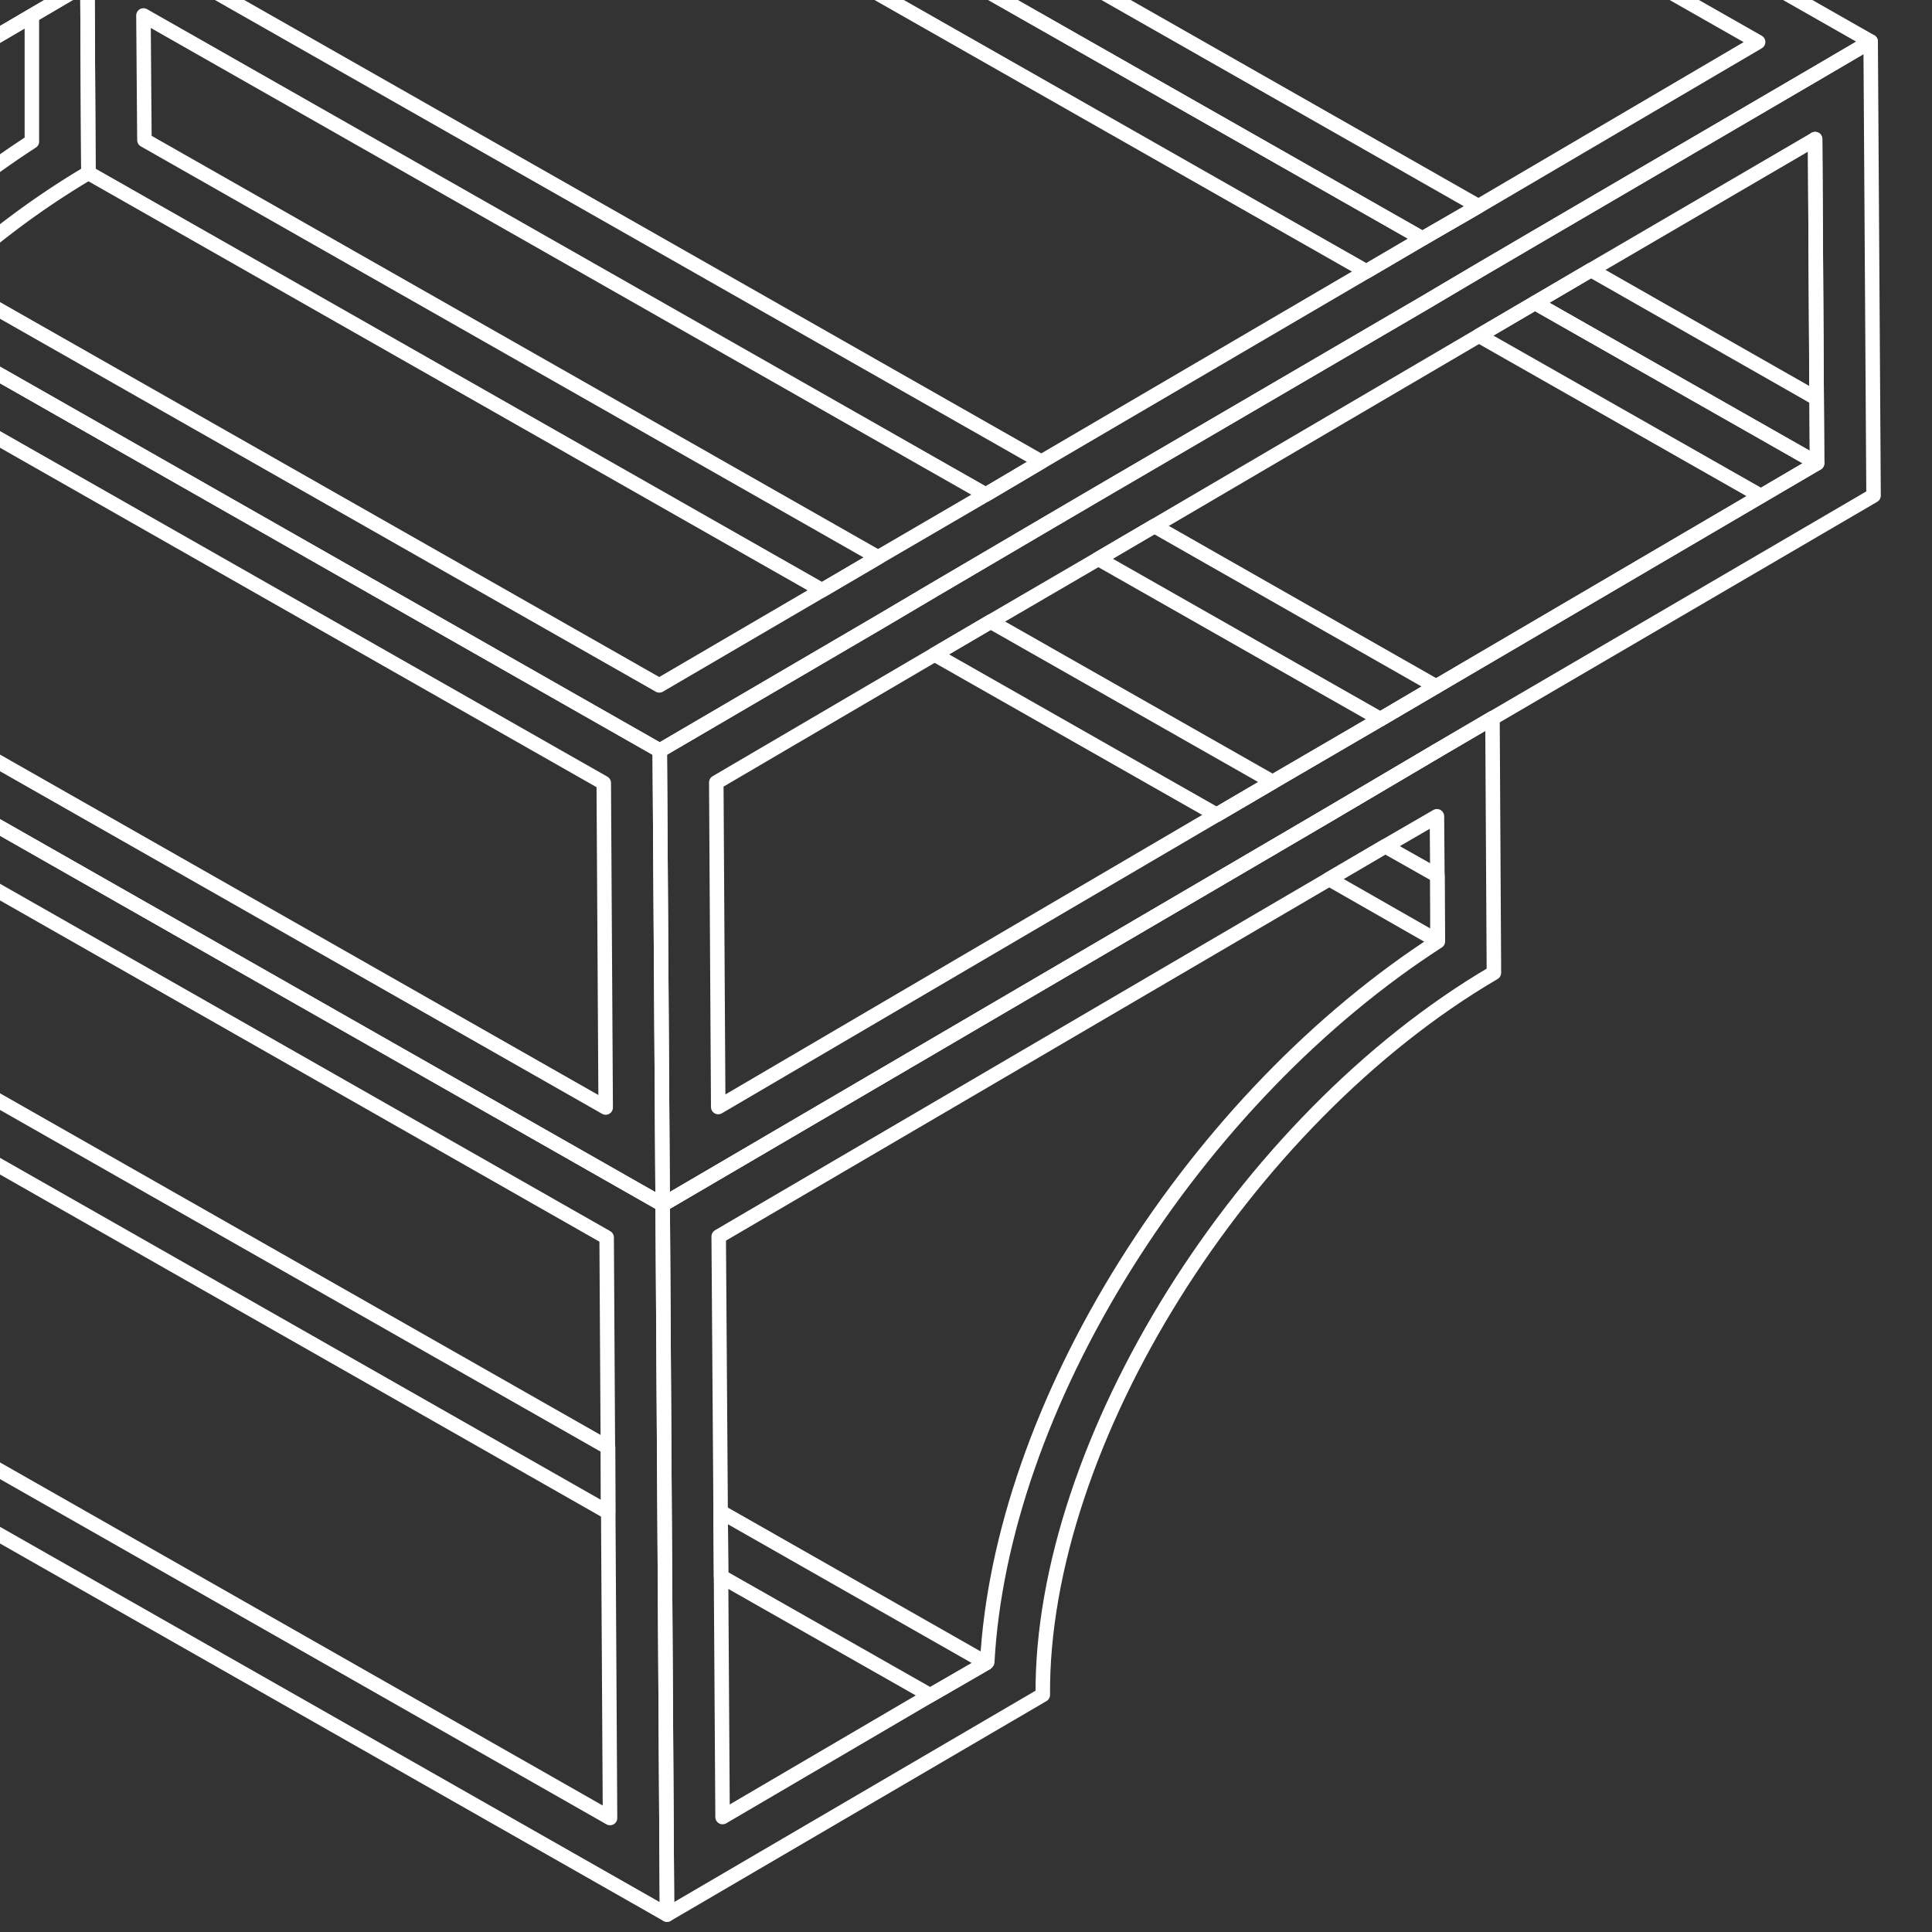 <svg id="Layer_1" data-name="Layer 1" xmlns="http://www.w3.org/2000/svg" viewBox="0 0 400 400"><rect x="0" y="0" width="400" height="400" fill="#333333" stroke="none"/><g id="Group_124" data-name="Group 124"><path id="Path_286" data-name="Path 286" d="M263.6,175.4l-126.4,74Z" fill="none" stroke="#fff" stroke-linecap="round" stroke-linejoin="round" stroke-width="3"/><path id="Path_288" data-name="Path 288" d="M18-16.9h0L-61.2,29.4l-11.6-6.6L85.1-69.7l-.4-67.2L-131.2-10.4h0L96.3-143.6,96.8-63Z" fill="none" stroke="#fff" stroke-linecap="round" stroke-linejoin="round" stroke-width="3"/><path id="Path_291" data-name="Path 291" d="M-61.2,29.4h0L18-16.9h0Z" fill="none" stroke="#fff" stroke-linecap="round" stroke-linejoin="round" stroke-width="3"/><path id="Path_292" data-name="Path 292" d="M329.4,55.9l46.7,26.6-.3-53.7h0l.4,67.1h0L317.8,62.7Z" fill="none" stroke="#fff" stroke-linecap="round" stroke-linejoin="round" stroke-width="3"/><path id="Path_293" data-name="Path 293" d="M108.4-69.8,306.1,42.7l-11.6,6.7L96.8-63l-.5-80.6h0L240.6-61.5,108-137Z" fill="none" stroke="#fff" stroke-linecap="round" stroke-linejoin="round" stroke-width="3"/><path id="Path_294" data-name="Path 294" d="M149.2,313l55,31.3L192.6,351l-43.3-24.6Z" fill="none" stroke="#fff" stroke-linecap="round" stroke-linejoin="round" stroke-width="3"/><path id="Path_295" data-name="Path 295" d="M125.9,299.7v13.4l-201-114.4-54.6,32L-5.1,301.6-141.4,224h0l66.2-38.7Z" fill="none" stroke="#fff" stroke-linecap="round" stroke-linejoin="round" stroke-width="3"/><path id="Path_296" data-name="Path 296" d="M-153.9,83.7l.9,147.1L138.1,396.4l-.9-147L-64.5,134.6l-10.2-5.8-67.5-38.4ZM-141.4,224l-.7-120.2,63.3,36,10.3,5.9L125.6,256.2l.7,120.2L-5.1,301.6-141.4,224Z" fill="none" stroke="#fff" stroke-linecap="round" stroke-linejoin="round" stroke-width="3"/><path id="Path_297" data-name="Path 297" d="M297.4,155.5l11.6-6.8h0Z" fill="none" stroke="#fff" stroke-linecap="round" stroke-linejoin="round" stroke-width="3"/><path id="Path_298" data-name="Path 298" d="M263.6,175.4l11.6-6.8h0Z" fill="none" stroke="#fff" stroke-linecap="round" stroke-linejoin="round" stroke-width="3"/><path id="Path_299" data-name="Path 299" d="M286.8,175.2l10.8,6.1v13.5L275.2,182Z" fill="none" stroke="#fff" stroke-linecap="round" stroke-linejoin="round" stroke-width="3"/><path id="Path_301" data-name="Path 301" d="M275.2,168.6l22.2-13.1h0Z" fill="none" stroke="#fff" stroke-linecap="round" stroke-linejoin="round" stroke-width="3"/><path id="Path_302" data-name="Path 302" d="M137.2,249.4l.9,147,77.8-45.5c-.4-52.1,41.5-119.1,93.4-149.5l-.3-52.7-11.6,6.8-22.2,13.1-11.6,6.8Zm12,63.6-.4-57,126.4-74,11.6-6.8,10.7-6.2.2,25.9c-24.5,15.8-47.3,39.3-64.6,66.9s-27.3,56.6-28.7,82.3l-.2.2L192.6,351l-43,25.2-.4-63.2Z" fill="none" stroke="#fff" stroke-linecap="round" stroke-linejoin="round" stroke-width="3"/><path id="Path_303" data-name="Path 303" d="M317.8,62.7l58.4,33.2-11.6,6.8L306.2,69.5Z" fill="none" stroke="#fff" stroke-linecap="round" stroke-linejoin="round" stroke-width="3"/><path id="Path_308" data-name="Path 308" d="M18-16.9,96.8-63.1,294.5,49.4l-11.6,6.8L96.9-49.6,29.6-10.2,18.1-3.5-49.5,36.1l-11.7-6.7Z" fill="none" stroke="#fff" stroke-linecap="round" stroke-linejoin="round" stroke-width="3"/><path id="Path_309" data-name="Path 309" d="M364.6,102.7h0l-67.2,39.4h0Z" fill="none" stroke="#fff" stroke-linecap="round" stroke-linejoin="round" stroke-width="3"/><path id="Path_312" data-name="Path 312" d="M-11.2,57.9l-10.6-6.1A192.3,192.3,0,0,1,6.6,29.3V3.3l-56,32.8h0L18.1-3.5l.2,39.3A172,172,0,0,0-11.2,57.9Z" fill="none" stroke="#fff" stroke-linecap="round" stroke-linejoin="round" stroke-width="3"/><path id="Path_313" data-name="Path 313" d="M297.4,142.1h0l-11.6,6.8h0Z" fill="none" stroke="#fff" stroke-linecap="round" stroke-linejoin="round" stroke-width="3"/><path id="Path_314" data-name="Path 314" d="M251.9,168.7l11.6-6.8h0l-11.6,6.8Z" fill="none" stroke="#fff" stroke-linecap="round" stroke-linejoin="round" stroke-width="3"/><path id="Path_315" data-name="Path 315" d="M193.5,135.5l11.6-6.8,58.4,33.2-11.6,6.8Z" fill="none" stroke="#fff" stroke-linecap="round" stroke-linejoin="round" stroke-width="3"/><path id="Path_316" data-name="Path 316" d="M239,108.9l58.3,33.2-11.5,6.8-58.4-33.2Z" fill="none" stroke="#fff" stroke-linecap="round" stroke-linejoin="round" stroke-width="3"/><path id="Path_317" data-name="Path 317" d="M204.1,102.4,29.7,3.2,29.9,29l151.9,86.4-11.6,6.8L18.3,35.8,18.1-3.5l11.5-6.7,186,105.8Z" fill="none" stroke="#fff" stroke-linecap="round" stroke-linejoin="round" stroke-width="3"/><path id="Path_318" data-name="Path 318" d="M263.5,161.9l22.3-13h0Z" fill="none" stroke="#fff" stroke-linecap="round" stroke-linejoin="round" stroke-width="3"/><path id="Path_319" data-name="Path 319" d="M136.6,155.4l.6,94,126.4-74,11.6-6.8,22.2-13.1,11.6-6.8,78.9-46.1-.6-94-11.6,6.8-58,33.9-11.6,6.8-11.5,6.8-67.3,39.3L215.7,109l-22.3,13.1-11.5,6.8Zm115.3,13.3h0L148.7,229.2l-.4-67.2,45.2-26.5,11.6-6.8,22.3-13,11.6-6.8,67.2-39.4,11.6-6.8,11.6-6.8,46.4-27.1.4,67.1h0l-11.6,6.8h0l-67.2,39.4-11.6,6.8-22.3,13Z" fill="none" stroke="#fff" stroke-linecap="round" stroke-linejoin="round" stroke-width="3"/><path id="Path_320" data-name="Path 320" d="M-154.5-10.3l.6,94,11.7,6.7,67.5,38.4,10.2,5.8L137.2,249.4l-.6-94L-19.9,66.3l-10.4-5.9L-51.5,48.3h0l-2.1-1.2-7.5-4.2h0l-5.8-3.3h0l-5.8-3.4-11.7-6.6L-142.8-3.6Zm11.8,20.1L-96,36.4-84.3,43l11.6,6.7h0l14.3,8.1,1,.5h0l19.2,11,10.3,5.8,152.9,87,.4,67.2-145-82.5-40.2-22.9L-70,118.1l-60.6-34.5L-142.3,77h0Z" fill="none" stroke="#fff" stroke-linecap="round" stroke-linejoin="round" stroke-width="3"/><path id="Path_321" data-name="Path 321" d="M-154.5-10.3l11.7,6.7,58.4,33.2,11.7,6.6,11.6,6.7h0l30.8,17.5,10.4,5.9,156.5,89.1,45.3-26.5,11.5-6.8L215.7,109l11.6-6.8,67.3-39.3,11.5-6.8,11.6-6.8,58-33.9,11.6-6.8L96.2-157.1Zm23.3-.1L96.3-143.6h0L240.6-61.5,364,8.7l-57.9,34-11.6,6.7-11.6,6.8L215.6,95.6l-11.5,6.8-22.3,13-11.6,6.8-33.7,19.7-147.7-84-10.6-6.1L-35.7,44h0l-.8-.5-13-7.4h0L-57,31.8h0l-4.2-2.3-11.6-6.7-58.4-33.2Z" fill="none" stroke="#fff" stroke-linecap="round" stroke-linejoin="round" stroke-width="3"/></g></svg>
